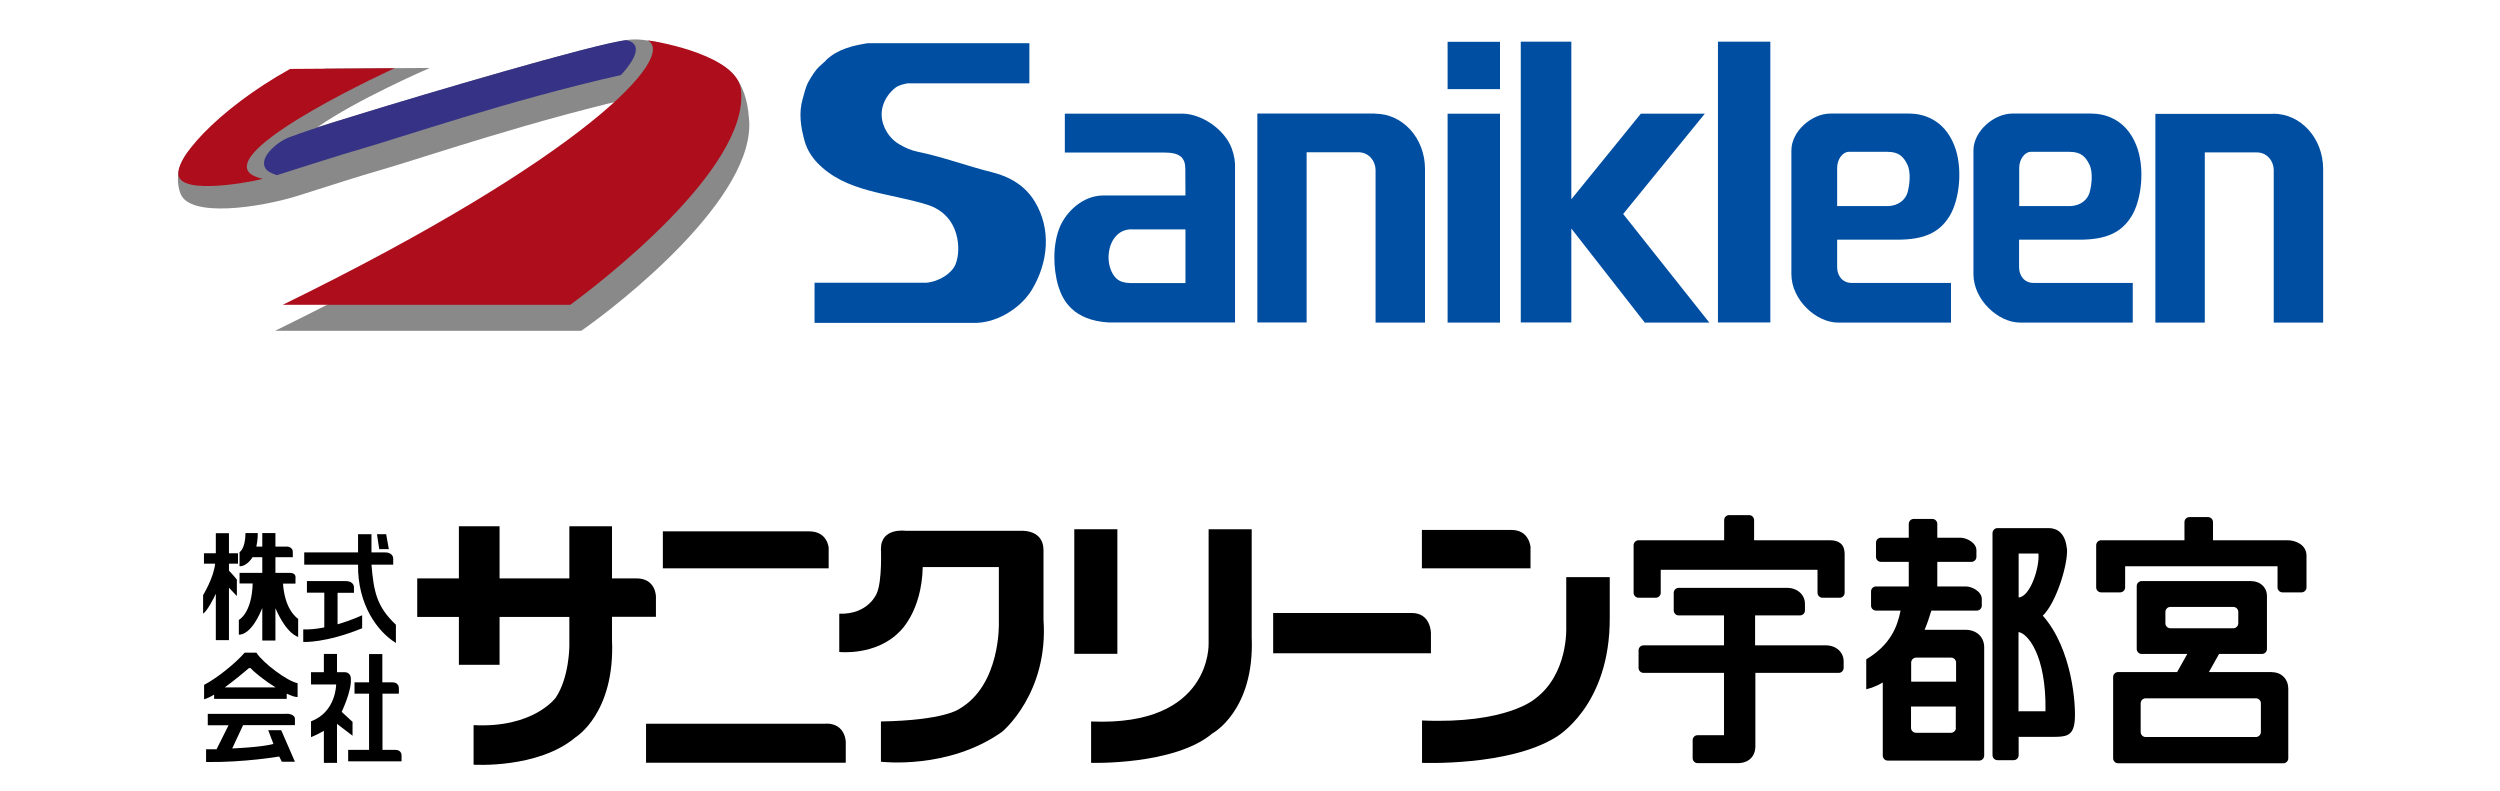 <?xml version="1.0" encoding="UTF-8"?>
<svg id="_レイヤー_1" data-name="レイヤー 1" xmlns="http://www.w3.org/2000/svg" width="177" height="56" xmlns:xlink="http://www.w3.org/1999/xlink" viewBox="0 0 177 56">
  <defs>
    <clipPath id="clippath">
      <rect x="-68.84" y="-99.04" width="314.68" height="222.5" style="fill: none; stroke-width: 0px;"/>
    </clipPath>
    <clipPath id="clippath-1">
      <rect x="-68.84" y="-99.04" width="314.68" height="222.5" style="fill: none; stroke-width: 0px;"/>
    </clipPath>
    <clipPath id="clippath-2">
      <rect x="-68.84" y="-99.04" width="314.68" height="222.5" style="fill: none; stroke-width: 0px;"/>
    </clipPath>
    <clipPath id="clippath-3">
      <rect x="-68.84" y="-99.04" width="314.68" height="222.5" style="fill: none; stroke-width: 0px;"/>
    </clipPath>
    <clipPath id="clippath-4">
      <rect x="-68.84" y="-99.04" width="314.68" height="222.5" style="fill: none; stroke-width: 0px;"/>
    </clipPath>
    <clipPath id="clippath-5">
      <rect x="-68.84" y="-99.04" width="314.68" height="222.5" style="fill: none; stroke-width: 0px;"/>
    </clipPath>
    <clipPath id="clippath-6">
      <rect x="-68.84" y="-99.04" width="314.68" height="222.5" style="fill: none; stroke-width: 0px;"/>
    </clipPath>
    <clipPath id="clippath-7">
      <rect x="-68.84" y="-99.04" width="314.68" height="222.5" style="fill: none; stroke-width: 0px;"/>
    </clipPath>
    <clipPath id="clippath-8">
      <rect x="-68.84" y="-99.04" width="314.68" height="222.5" style="fill: none; stroke-width: 0px;"/>
    </clipPath>
    <clipPath id="clippath-9">
      <rect x="-68.84" y="-99.04" width="314.68" height="222.5" style="fill: none; stroke-width: 0px;"/>
    </clipPath>
    <clipPath id="clippath-10">
      <rect x="-68.84" y="-99.04" width="314.68" height="222.5" style="fill: none; stroke-width: 0px;"/>
    </clipPath>
    <clipPath id="clippath-11">
      <rect x="-68.84" y="-99.04" width="314.68" height="222.5" style="fill: none; stroke-width: 0px;"/>
    </clipPath>
    <clipPath id="clippath-12">
      <rect x="-68.84" y="-99.04" width="314.68" height="222.5" style="fill: none; stroke-width: 0px;"/>
    </clipPath>
    <clipPath id="clippath-13">
      <rect x="-68.84" y="-99.04" width="314.68" height="222.5" style="fill: none; stroke-width: 0px;"/>
    </clipPath>
    <clipPath id="clippath-14">
      <rect x="-68.84" y="-99.04" width="314.68" height="222.5" style="fill: none; stroke-width: 0px;"/>
    </clipPath>
    <clipPath id="clippath-15">
      <rect x="-68.84" y="-99.04" width="314.68" height="222.5" style="fill: none; stroke-width: 0px;"/>
    </clipPath>
    <clipPath id="clippath-16">
      <rect x="-68.84" y="-99.04" width="314.68" height="222.5" style="fill: none; stroke-width: 0px;"/>
    </clipPath>
    <clipPath id="clippath-17">
      <rect x="-68.84" y="-99.04" width="314.68" height="222.5" style="fill: none; stroke-width: 0px;"/>
    </clipPath>
    <clipPath id="clippath-18">
      <rect x="-68.84" y="-99.04" width="314.68" height="222.5" style="fill: none; stroke-width: 0px;"/>
    </clipPath>
    <clipPath id="clippath-19">
      <rect x="-68.84" y="-99.04" width="314.68" height="222.5" style="fill: none; stroke-width: 0px;"/>
    </clipPath>
    <clipPath id="clippath-20">
      <rect x="-68.84" y="-99.04" width="314.68" height="222.5" style="fill: none; stroke-width: 0px;"/>
    </clipPath>
    <clipPath id="clippath-21">
      <rect x="-68.84" y="-99.04" width="314.68" height="222.5" style="fill: none; stroke-width: 0px;"/>
    </clipPath>
    <clipPath id="clippath-22">
      <rect x="-68.84" y="-99.04" width="314.68" height="222.5" style="fill: none; stroke-width: 0px;"/>
    </clipPath>
    <clipPath id="clippath-23">
      <rect x="-68.84" y="-99.04" width="314.68" height="222.5" style="fill: none; stroke-width: 0px;"/>
    </clipPath>
    <clipPath id="clippath-24">
      <rect x="-68.84" y="-99.04" width="314.68" height="222.5" style="fill: none; stroke-width: 0px;"/>
    </clipPath>
    <clipPath id="clippath-25">
      <rect x="-68.84" y="-99.04" width="314.68" height="222.5" style="fill: none; stroke-width: 0px;"/>
    </clipPath>
    <clipPath id="clippath-26">
      <rect x="-68.84" y="-99.04" width="314.68" height="222.5" style="fill: none; stroke-width: 0px;"/>
    </clipPath>
    <clipPath id="clippath-27">
      <rect x="-68.84" y="-99.04" width="314.68" height="222.5" style="fill: none; stroke-width: 0px;"/>
    </clipPath>
    <clipPath id="clippath-28">
      <rect x="-68.84" y="-99.04" width="314.68" height="222.5" style="fill: none; stroke-width: 0px;"/>
    </clipPath>
    <clipPath id="clippath-29">
      <rect x="-68.84" y="-99.04" width="314.68" height="222.5" style="fill: none; stroke-width: 0px;"/>
    </clipPath>
    <clipPath id="clippath-30">
      <rect x="-68.84" y="-99.04" width="314.68" height="222.5" style="fill: none; stroke-width: 0px;"/>
    </clipPath>
    <clipPath id="clippath-31">
      <rect x="-68.84" y="-99.04" width="314.68" height="222.5" style="fill: none; stroke-width: 0px;"/>
    </clipPath>
    <clipPath id="clippath-32">
      <rect x="-68.84" y="-99.04" width="314.68" height="222.5" style="fill: none; stroke-width: 0px;"/>
    </clipPath>
    <clipPath id="clippath-33">
      <rect x="-68.84" y="-99.04" width="314.68" height="222.5" style="fill: none; stroke-width: 0px;"/>
    </clipPath>
  </defs>
  <g style="clip-path: url(#clippath);">
    <path d="m53.02,8.32c-.37-5.25-5.12-4.32-5.71-3.96,2.05,1.1-5.6,8.12-27.83,19.06h21.67c2.54-1.75,12.52-9.49,11.87-15.11" style="fill: #898989; stroke-width: 0px;"/>
  </g>
  <g style="clip-path: url(#clippath-1);">
    <path d="m46.64,3c-.72-.13-1.53-.29-2.29-.16-3.96.67-17.69,4.88-21.87,6.16,2.81-1.96,7.71-4.08,7.95-4.19l-7.4.05c-2.37.96-7.42,3.73-9.33,5.47-1.31,1.2-1.22,2.64-.91,3.4.67,1.69,5.56.98,8.27.14h0c2.42-.77,4.58-1.46,5.71-1.78,3.28-.94,10.98-3.62,19.18-5.43,2.02-2.12,1.17-3.57.69-3.66" style="fill: #898989; stroke-width: 0px;"/>
  </g>
  <g style="clip-path: url(#clippath-2);">
    <path d="m52.46,6.35c-.26-2.35-5.55-3.36-6.6-3.49,2.06,1.1-4.29,8.17-25.84,18.72h20.36c1.85-1.36,12.71-9.6,12.08-15.22" style="fill: #ae0d1b; stroke-width: 0px;"/>
  </g>
  <g style="clip-path: url(#clippath-3);">
    <path d="m20.54,4.88l7.4-.05s-12.09,5.51-10.28,7.41c.29.27.8.4.93.41.2.02-5.08,1.18-5.87-.02-.72-1.09,2.65-4.88,7.82-7.75" style="fill: #ae0d1b; stroke-width: 0px;"/>
  </g>
  <g style="clip-path: url(#clippath-4);">
    <path d="m44.34,2.84c-2.09.21-14.74,3.96-18.61,5.16-1.16.36-3.1.93-5.23,1.71-.92.34-2.32,1.55-1.62,2.32.2.19.52.31.73.37,2.42-.77,4.58-1.46,5.7-1.78,3.21-.92,10.65-3.5,18.66-5.31,1.43-1.58,1.24-2.29.37-2.47" style="fill: #363387; stroke-width: 0px;"/>
  </g>
  <g style="clip-path: url(#clippath-5);">
    <path d="m58.47,4.27c.86-.82,1.97-1.05,2.95-1.21h11.46s0,2.84,0,2.84h-8.62s-.61.09-.89.33c-.78.64-1.15,1.6-.84,2.55.2.61.61,1.14,1.18,1.46.38.22.78.4,1.21.49,1.89.39,3.49,1.01,5.33,1.47,1.23.3,2.32.94,3,2.05,1.21,1.98.96,4.35-.19,6.26-.74,1.23-2.33,2.29-3.91,2.35h-11.48s0-2.84,0-2.84h7.89c.96-.08,1.84-.69,2.09-1.3.25-.64.25-1.42.06-2.12-.29-1.04-.99-1.76-2.04-2.1-2.69-.85-5.79-.86-7.81-2.98-.4-.42-.72-.93-.89-1.52-.28-1.01-.43-2-.14-3,.12-.41.2-.83.41-1.21.23-.4.46-.8.79-1.1.14-.13.31-.28.45-.41" style="fill: #004ea2; stroke-width: 0px;"/>
  </g>
  <g style="clip-path: url(#clippath-6);">
    <path d="m97.36,8.05c1.95,0,3.53,1.73,3.53,3.91v10.88h-3.5v-10.83c-.02-.63-.47-1.2-1.17-1.23h-3.71v12.05h-3.49v-14.79h8.34Z" style="fill: #004ea2; stroke-width: 0px;"/>
  </g>
  <g style="clip-path: url(#clippath-7);">
    <path d="m75.38,8.05h8.46c1.22.07,2.62.97,3.22,2.13.22.42.36.97.38,1.43v11.22s-8.95,0-8.95,0c-2.5-.15-3.25-1.55-3.56-2.57-.38-1.26-.41-2.98.12-4.22.44-1.03,1.58-2.17,3.01-2.2h5.87s-.01-1.88-.01-1.88c0-.77-.35-1.17-1.52-1.16h-7.01s0-2.74,0-2.74Zm4.85,8.19c-.5-.03-1,.12-1.38.68-.44.65-.53,1.8.01,2.59.32.47.81.54,1.37.53h3.7s0-3.8,0-3.8h-3.69Z" style="fill: #004ea2; stroke-width: 0px;"/>
  </g>
  <g style="clip-path: url(#clippath-8);">
    <rect x="102.49" y="8.05" width="3.71" height="14.79" style="fill: #004ea2; stroke-width: 0px;"/>
  </g>
  <g style="clip-path: url(#clippath-9);">
    <rect x="102.49" y="2.96" width="3.71" height="3.35" style="fill: #004ea2; stroke-width: 0px;"/>
  </g>
  <g style="clip-path: url(#clippath-10);">
    <rect x="121.63" y="2.95" width="3.71" height="19.88" style="fill: #004ea2; stroke-width: 0px;"/>
  </g>
  <g style="clip-path: url(#clippath-11);">
    <path d="m160.94,8.05c1.96,0,3.53,1.73,3.54,3.91v10.88h-3.5v-10.83c-.02-.63-.47-1.2-1.17-1.22h-3.71v12.05h-3.5v-14.78h8.34Z" style="fill: #004ea2; stroke-width: 0px;"/>
  </g>
  <g style="clip-path: url(#clippath-12);">
    <path d="m130.13,22.84c-1.53,0-3.3-1.6-3.3-3.43v-8.76c0-1.36,1.45-2.61,2.76-2.61h5.57c.91,0,2.43.34,3.19,2.22.65,1.6.39,3.91-.34,5.07-.71,1.13-1.77,1.64-3.67,1.64h-4.27v1.94c0,.63.39,1.12,1.02,1.12h7.04v2.81h-7.99Zm3.54-8.25c.79-.02,1.25-.5,1.38-.95.13-.45.28-1.42-.02-2.01-.25-.49-.54-.88-1.4-.88h-2.74c-.41,0-.82.5-.82,1.14v2.7h3.61Z" style="fill: #004ea2; stroke-width: 0px;"/>
  </g>
  <g style="clip-path: url(#clippath-13);">
    <path d="m143.02,22.84c-1.53,0-3.3-1.6-3.3-3.43v-8.76c0-1.36,1.45-2.61,2.76-2.61h5.57c.91,0,2.43.34,3.19,2.22.65,1.6.39,3.91-.34,5.07-.71,1.13-1.77,1.64-3.67,1.64h-4.28v1.94c0,.63.39,1.12,1.02,1.12h7.03v2.81h-7.99Zm3.54-8.25c.8-.02,1.25-.5,1.38-.95.13-.45.28-1.42-.02-2.01-.25-.49-.54-.88-1.4-.88h-2.74c-.41,0-.82.5-.82,1.14v2.7h3.61Z" style="fill: #004ea2; stroke-width: 0px;"/>
  </g>
  <g style="clip-path: url(#clippath-14);">
    <polygon points="116.45 22.84 121.02 22.84 114.92 15.15 120.7 8.05 116.17 8.05 111.25 14.11 111.25 2.95 107.67 2.95 107.67 22.83 111.25 22.83 111.25 16.18 116.45 22.84" style="fill: #004ea2; stroke-width: 0px;"/>
  </g>
  <g style="clip-path: url(#clippath-15);">
    <path d="m58.67,38.79s-.07-1.17-1.38-1.17h-10.36v2.62h11.74v-1.45Z" style="stroke-width: 0px;"/>
  </g>
  <g style="clip-path: url(#clippath-16);">
    <path d="m108.37,38.81s-.04-1.29-1.36-1.29h-6.34v2.72h7.69v-1.43h0Z" style="stroke-width: 0px;"/>
  </g>
  <g style="clip-path: url(#clippath-17);">
    <rect x="76.06" y="37.47" width="3.05" height="8.82" style="stroke-width: 0px;"/>
  </g>
  <g style="clip-path: url(#clippath-18);">
    <path d="m58.49,51.24h-12.75v2.76h14.14v-1.46s0-1.31-1.38-1.31" style="stroke-width: 0px;"/>
  </g>
  <g style="clip-path: url(#clippath-19);">
    <path d="m73.87,38.86s.07-1.21-1.43-1.28h-8.32s-1.75-.25-1.75,1.28c0,0,.1,2.28-.3,3.16,0,0-.59,1.5-2.65,1.43v2.71s2.58.29,4.26-1.43c0,0,1.58-1.39,1.65-4.58h5.39v3.96s.14,4.4-2.82,6.09c0,0-1.03.8-5.53.88v2.85s4.76.59,8.58-2.12c0,0,3.3-2.71,2.93-7.95v-4.99h0Z" style="stroke-width: 0px;"/>
  </g>
  <g style="clip-path: url(#clippath-20);">
    <path d="m101.31,44.82s0-1.42-1.35-1.42h-9.82v2.85h11.17v-1.43h0Z" style="stroke-width: 0px;"/>
  </g>
  <g style="clip-path: url(#clippath-21);">
    <path d="m88.62,37.47h-3.05v8.07s.26,5.91-8.32,5.54v2.93s5.9.18,8.58-2.08c0,0,3.01-1.6,2.79-6.83v-7.63Z" style="stroke-width: 0px;"/>
  </g>
  <g style="clip-path: url(#clippath-22);">
    <path d="m110.89,44.45s.15,3.3-2.23,5.04c0,0-2.01,1.78-7.98,1.52v3s6.12.25,9.45-1.8c0,0,3.88-2.16,3.84-8.5v-2.85h-3.08v3.59h0Z" style="stroke-width: 0px;"/>
  </g>
  <g style="clip-path: url(#clippath-23);">
    <path d="m43.34,43.67h3.1v-1.43s0-1.29-1.37-1.29h-1.74v-3.69h-3.02v3.69h-4.94v-3.69h-2.88v3.69h-2.95v2.73h2.95v3.39h2.88v-3.39h4.94v2.06s0,2.21-.96,3.65c0,0-1.55,2.17-5.82,1.95v2.8s4.57.3,7.23-1.95c0,0,2.8-1.7,2.57-6.89,0,0,0-1.62,0-1.62Z" style="stroke-width: 0px;"/>
  </g>
  <g style="clip-path: url(#clippath-24);">
    <path d="m15.28,42.04v3.28h.93v-3.71l.56.59v-1.16c-.12-.17-.42-.49-.56-.64v-.49h.64v-.74h-.64v-1.42h-.93v1.42h-.84v.74h.79c-.1,1.01-.85,2.22-.85,2.22v1.32c.31-.22.73-1.05.9-1.41" style="stroke-width: 0px;"/>
  </g>
  <g style="clip-path: url(#clippath-25);">
    <path d="m20.04,41.32h.88v-.39s.08-.37-.4-.37h-1.02v-1.11h1.23v-.34c.03-.36-.36-.41-.36-.41h-.87v-.96h-.93v.96h-.42c.11-.49.1-.96.1-.96h-.87c-.01,1.14-.42,1.35-.42,1.35v1c.53.02.92-.64.92-.64h.69v1.11h-1.61v.75h.93c-.06,2.12-.98,2.58-.98,2.58v1.05c.89-.03,1.51-1.52,1.66-1.9v2.31h.93v-2.29c.82,1.88,1.61,2.03,1.61,2.03v-1.27c-.92-.7-1.05-2.1-1.07-2.51" style="stroke-width: 0px;"/>
  </g>
  <g style="clip-path: url(#clippath-26);">
    <polygon points="27.53 38.88 27.34 37.82 26.69 37.82 26.85 38.88 27.53 38.88" style="stroke-width: 0px;"/>
  </g>
  <g style="clip-path: url(#clippath-27);">
    <path d="m25.64,43.56s-.74.35-1.74.64v-2.23h1.16v-.36s.05-.47-.6-.47h-2.73v.82h1.23v2.46c-.49.1-1,.16-1.49.14v.89s1.54.1,4.17-.97v-.93Z" style="stroke-width: 0px;"/>
  </g>
  <g style="clip-path: url(#clippath-28);">
    <path d="m28.03,45.52v-1.29c-1.36-1.28-1.57-2.34-1.73-4.25h1.54v-.4s.05-.47-.6-.47h-.94v-1.29s-.95,0-.95,0v1.29h-3.81v.87h3.81c-.04,2.82,1.38,4.75,2.68,5.54" style="stroke-width: 0px;"/>
  </g>
  <g style="clip-path: url(#clippath-29);">
    <path d="m20.23,50.54h-5.52v.81h1.47l-.85,1.7h-.74v.9c2.7.04,5.18-.39,5.18-.39l.18.37h.93l-.97-2.23h-.92l.37.97c-.86.24-2.92.32-2.92.32l.77-1.65h3.67v-.47s0-.34-.64-.34" style="stroke-width: 0px;"/>
  </g>
  <g style="clip-path: url(#clippath-30);">
    <path d="m18.16,46.21h-.84c-.68.78-1.94,1.79-2.87,2.28v1.02c.19-.05.44-.17.71-.33v.3h5.14v-.37c.32.15.6.25.77.24v-.98c-.71-.13-2.44-1.42-2.91-2.15m-2.25,2.45c.7-.51,1.4-1.1,1.72-1.37h.11c.27.31,1.02.9,1.77,1.37h-3.6Z" style="stroke-width: 0px;"/>
  </g>
  <g style="clip-path: url(#clippath-31);">
    <path d="m28,53.09h-.92v-3.98h1.16v-.4s0-.4-.44-.4h-.73v-2h-.94v2h-1.03v.8h1.03v3.98h-1.48v.81h3.78v-.44s0-.37-.44-.37" style="stroke-width: 0px;"/>
  </g>
  <g style="clip-path: url(#clippath-32);">
    <path d="m24.95,51.1l-.76-.7s.71-1.48.65-2.31c0,0,.05-.5-.47-.5h-.51v-1.29h-.93v1.29h-.91v.87h1.78s0,1.95-1.78,2.61v1.12s.42-.16.91-.45v2.27h.93v-2.76l1.1.84v-1Z" style="stroke-width: 0px;"/>
  </g>
  <g style="clip-path: url(#clippath-33);">
    <path d="m129.56,38.25h-5.37v-1.43c0-.19-.16-.35-.35-.35h-1.42c-.19,0-.35.16-.35.35v1.43h-6.06c-.19,0-.35.16-.35.35v3.37c0,.19.16.35.35.35h1.22c.19,0,.35-.16.35-.35v-1.63h11.1v1.63c0,.19.16.35.35.35h1.22c.19,0,.35-.16.35-.35v-2.76c0-.65-.38-.96-1.03-.96" style="stroke-width: 0px;"/>
  </g>
  <path d="m129.25,45.69h-4.99v-2.08s0-.03,0-.04h3.18c.19,0,.35-.15.35-.35v-.47c0-.65-.55-1.13-1.26-1.13h-7.68c-.19,0-.35.16-.35.35v1.25c0,.19.16.35.35.35h3.21s0,.03,0,.04v2.08h-5.7c-.19,0-.35.16-.35.35v1.25c0,.19.16.35.35.35h5.7v4.41h-1.87c-.19,0-.35.16-.35.35v1.28c0,.19.16.35.35.35h2.83c.75,0,1.26-.44,1.26-1.2v-5.19h5.9c.19,0,.35-.16.35-.35v-.47c0-.65-.54-1.13-1.26-1.13" style="stroke-width: 0px;"/>
  <path d="m139.19,44.59h-2.93c.18-.42.34-.88.48-1.36h3.22c.19,0,.35-.16.35-.35v-.47c0-.55-.72-.89-1.13-.89h-2.02v-1.74h2.42c.19,0,.35-.16.35-.35v-.47c0-.55-.72-.89-1.13-.89h-1.64v-.98c0-.19-.16-.35-.35-.35h-1.32c-.19,0-.35.16-.35.35v.98h-1.97c-.19,0-.35.16-.35.35v1.01c0,.19.16.35.35.35h1.97v1.74h-2.32c-.19,0-.35.16-.35.35v1.01c0,.19.16.35.35.35h1.74c-.23,1.17-.73,2.43-2.43,3.45v2.12c.41-.1.8-.26,1.17-.48v5.18c0,.19.16.35.35.35h6.48c.19,0,.35-.16.35-.35v-7.67c0-.78-.59-1.24-1.31-1.24m-.69,6.94c0,.19-.16.35-.35.35h-2.48c-.19,0-.35-.16-.35-.35v-1.51h3.14s.02,0,.03,0v1.51h0Zm0-3.27s-.02,0-.03,0h-3.14v-1.35c0-.19.16-.35.35-.35h2.48c.19,0,.35.16.35.35v1.36h0Z" style="stroke-width: 0px;"/>
  <path d="m146.33,38.83c-.1-1.09-.7-1.44-1.27-1.44h-3.64c-.19,0-.35.16-.35.35v15.73c0,.19.16.35.35.35h1.15c.19,0,.35-.16.35-.35v-1.31s.05.01.08.01h2.32c.92,0,1.47-.03,1.57-1.13.1-1.09-.17-5.09-2.26-7.45.96-.92,1.81-3.69,1.71-4.78m-3.42.38h1.4c.1.96-.58,3.07-1.4,3.11v-3.11Zm1.91,11.17h-1.84s-.05,0-.08.01v-5.62c.62.07,1.98,1.61,1.91,5.6" style="stroke-width: 0px;"/>
  <path d="m161.97,38.25h-5.29v-1.29c0-.19-.16-.35-.35-.35h-1.32c-.19,0-.35.16-.35.35v1.29h-5.9c-.19,0-.35.16-.35.35v2.99c0,.19.16.35.35.35h1.35c.19,0,.35-.16.35-.35v-1.5h10.79v1.5c0,.19.16.35.35.35h1.35c.19,0,.35-.16.35-.35v-2.25c0-.78-.79-1.09-1.33-1.09" style="stroke-width: 0px;"/>
  <path d="m160.85,47.58h-4.46l.72-1.28h3.04c.19,0,.35-.16.35-.35v-3.75c0-.61-.47-1.06-1.15-1.06h-7.72c-.19,0-.35.16-.35.35v4.46c0,.19.16.35.35.35h3.23l-.72,1.28h-4.18c-.19,0-.35.16-.35.35v5.76c0,.19.16.35.35.35h11.7c.19,0,.35-.16.35-.35v-4.95c0-.61-.44-1.15-1.16-1.15m-7.19-3.11c-.19,0-.35-.16-.35-.35v-.81c0-.19.16-.35.35-.35h4.46c.19,0,.35.16.35.35v.81c0,.19-.16.35-.35.35h-4.46Zm6.41,7.35c0,.19-.16.35-.35.35h-7.81c-.19,0-.35-.16-.35-.35v-2.04c0-.19.16-.35.35-.35h7.81c.19,0,.35.16.35.35v2.04Z" style="stroke-width: 0px;"/>
</svg>
